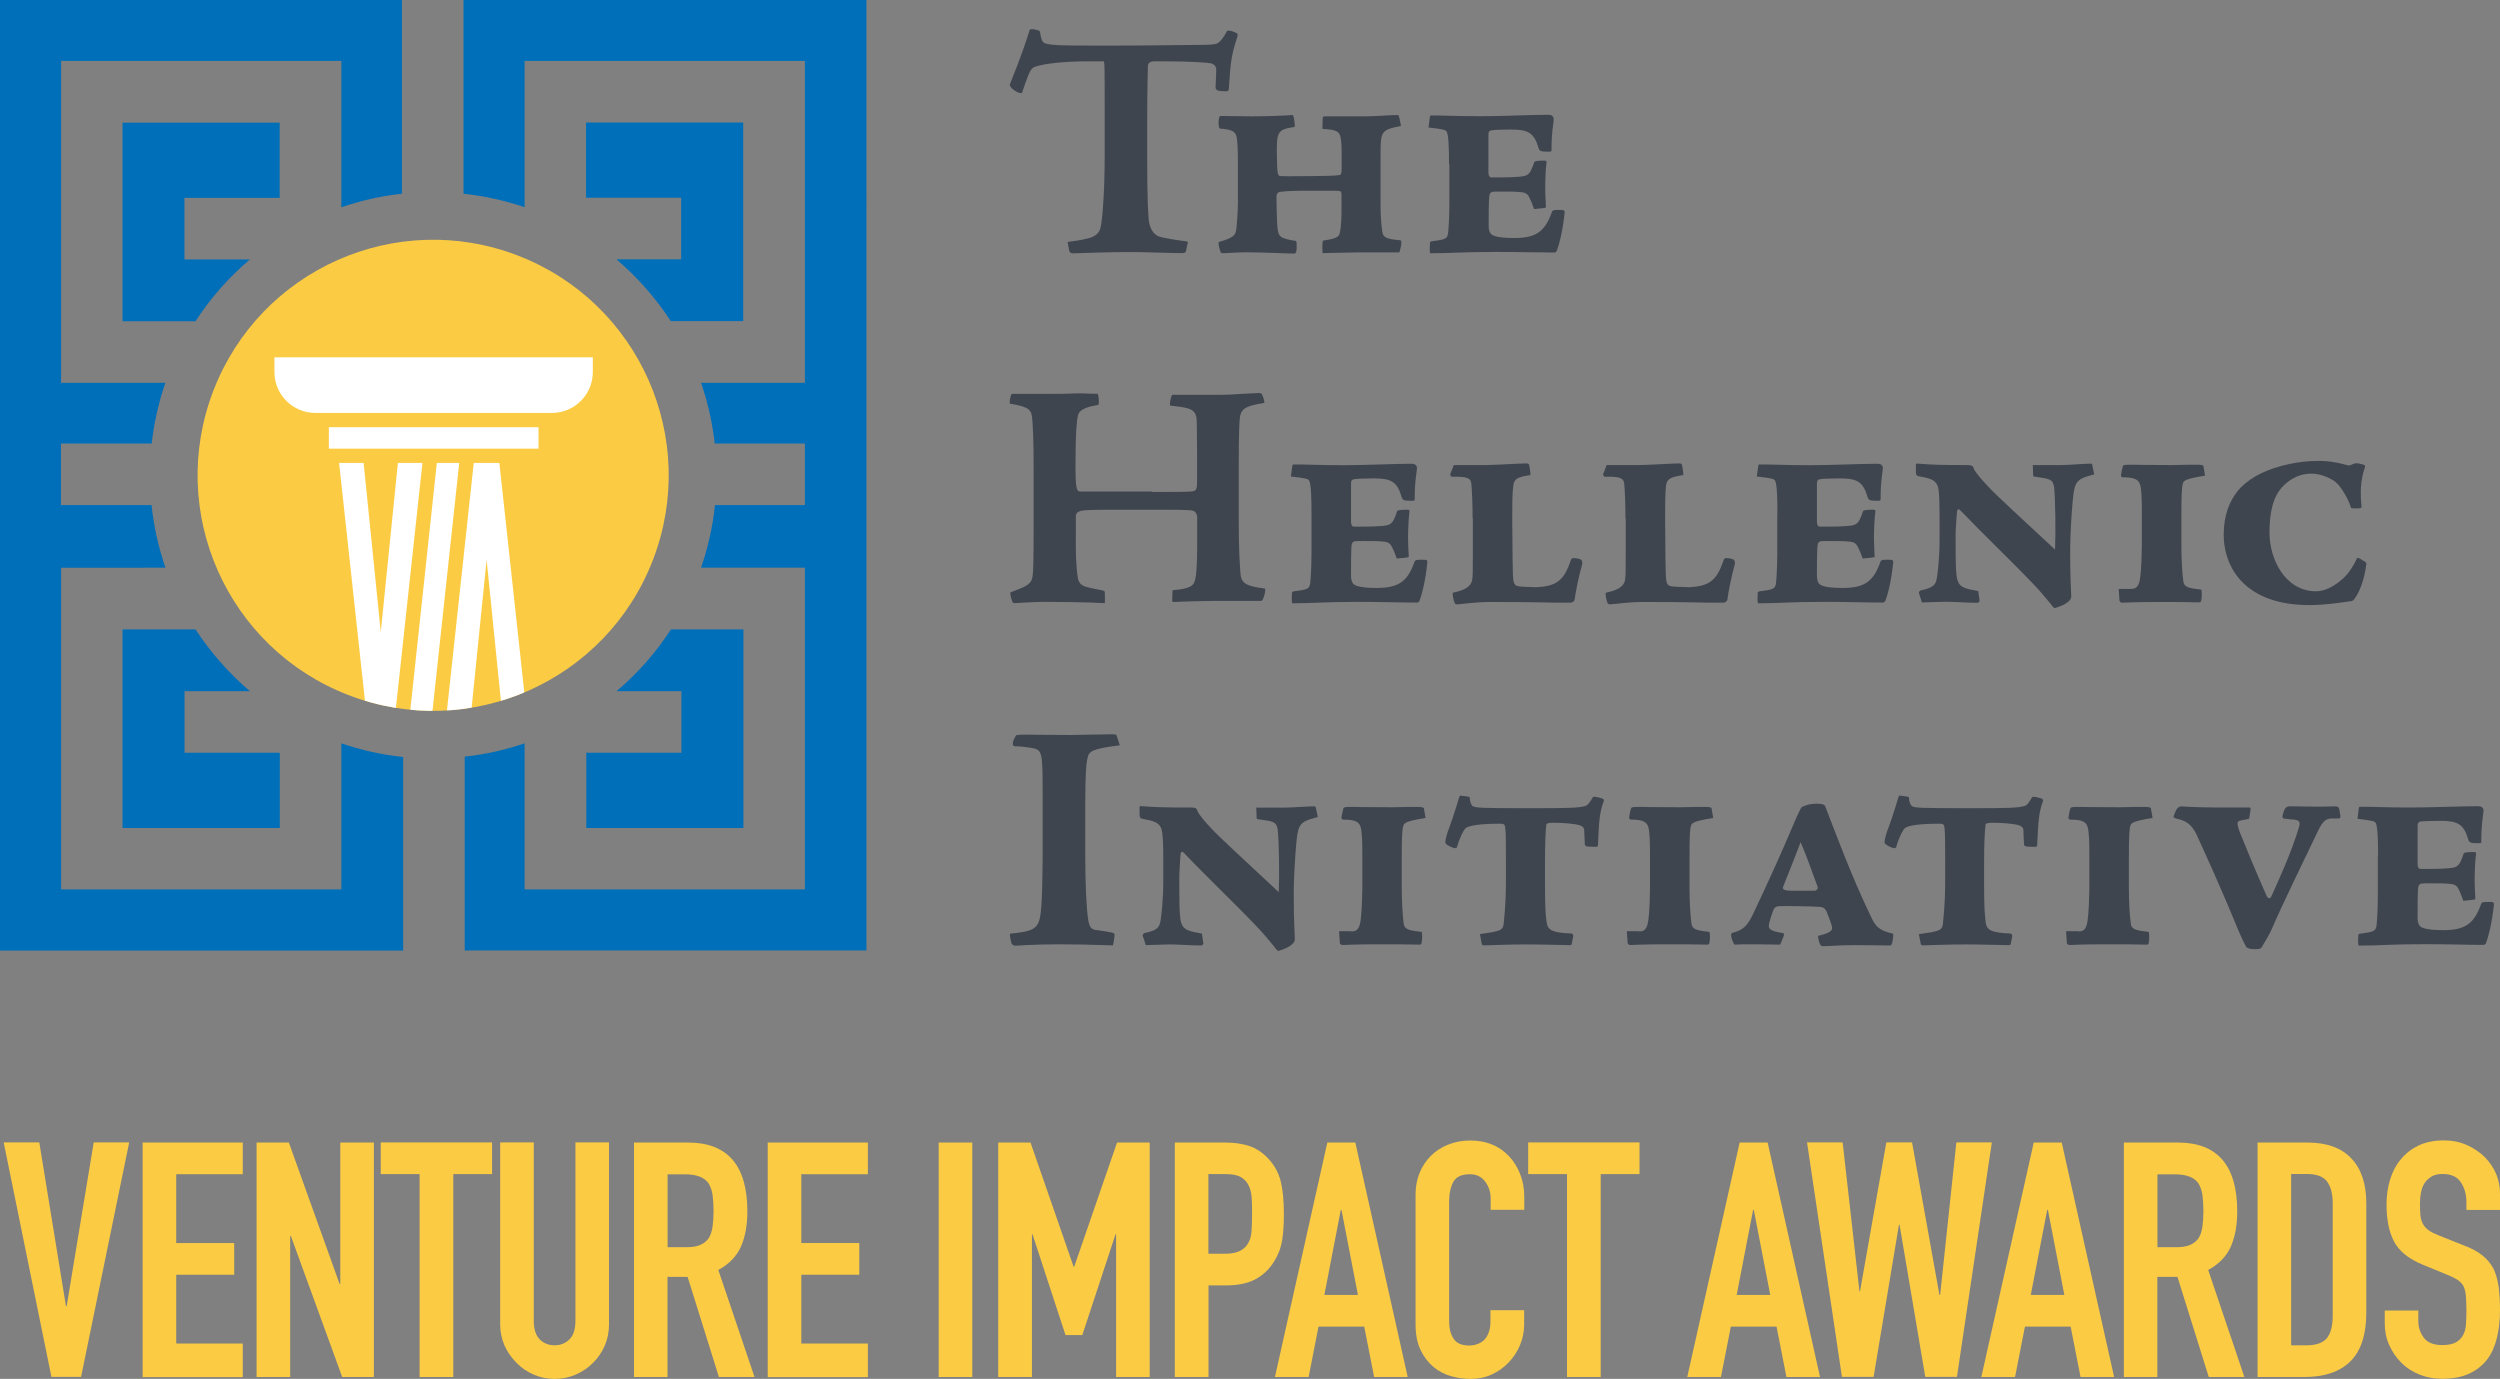 <?xml version="1.0" encoding="UTF-8"?><svg id="Layer_2" xmlns="http://www.w3.org/2000/svg" xmlns:xlink="http://www.w3.org/1999/xlink" viewBox="0 0 209.97 115.81"><rect x="0" y="0" width="209.97" height="115.81" fill="#808080" stroke="none"/><defs><clipPath id="clippath"><circle cx="36.38" cy="39.92" r="19.78" transform="translate(-13.96 59.49) rotate(-68.9)" fill="#fbcc43"/></clipPath></defs><g id="Layer_1-2"><g><g><g><path d="M94.03,62.6c-2.37,.29-2.57,.52-2.68,1.04-.12,.49-.2,1.18-.2,4.04v4.3c0,2.17,.09,4.31,.26,5.37,.09,.46,.23,.7,.58,.75,.2,.03,.84,.11,1.42,.23,.14,.03,.2,.09,.2,.17,0,.17-.08,.72-.14,.9-2.05-.06-3.23-.09-4.42-.09-2.25,0-3.67,.12-3.76,.12-.17,0-.32-.12-.35-.23-.03-.2-.15-.61-.12-.78,1.59-.17,2.2-.29,2.46-1.1,.14-.43,.26-1.36,.29-5.09v-5.48c0-3.79-.03-3.78-1.04-3.95-.4-.06-.87-.12-1.24-.12-.15,0-.23-.06-.23-.2,0-.09,.03-.29,.18-.55,.08-.14,.11-.2,.2-.2,.23-.03,.5-.03,.87-.03,.4,0,1.15,.03,3.64,.03,1.39-.03,3.12-.06,3.41-.06,.37,0,.4,.03,.43,.12l.26,.81Z" fill="#3f454f"/><path d="M101.08,79.2c0,.09-.11,.21-.17,.21-.9,0-1.91-.09-2.66-.09-.61,0-1.7,.06-2.02,.06l-.26-.81c0-.06,.06-.17,.14-.2,1.1-.23,1.27-.49,1.36-1.04,.08-.55,.23-1.71,.23-3.29v-1.99c0-2.08-.12-2.4-.23-2.6-.23-.4-.67-.52-1.47-.67-.18-.03-.29-.06-.29-.41v-.55c0-.11,.06-.15,.17-.11,1.27,.09,1.73,.11,4.19,.11,.32,0,.46,.09,.49,.26,.09,.29,.66,.96,1.18,1.5,.69,.75,2.72,2.6,5.66,5.35,.06-1.45,.03-4.16-.09-5.26-.11-.66-.37-.69-1.62-.86-.12,0-.15-.03-.15-.17l-.03-.81h2.34c.66,0,2.05-.11,2.49-.11,.08,0,.14,0,.17,.09l.17,.81c-1.71,.46-1.68,.55-1.88,3.12-.12,1.68-.14,2.77-.14,3.47,0,2.25,.09,3.29,.09,3.64,.06,.52-.95,.9-1.36,1.01-.11,.03-.23-.18-.46-.46-.41-.49-.75-.93-1.5-1.71-1.36-1.44-4.3-4.27-5.95-6.01-.15-.18-.29-.2-.32,.03-.03,.2-.06,.72-.11,1.76,0,1.65-.03,3.55,.17,4.07,.2,.61,.75,.69,1.73,.87l.11,.81Z" fill="#3f454f"/><path d="M113.47,78.22c.4,.03,.61-.11,.75-.61,.06-.26,.17-.93,.2-3.01v-2.72c0-1.27-.03-1.7-.09-2.17-.09-.7-.49-.87-1.5-.87-.09,0-.17-.09-.17-.14,0-.09,.12-.66,.17-.81,.06-.12,.2-.12,.81-.12,.29,0,.95,.03,3.32,.03,1.01-.03,1.76-.03,1.96-.03,.29,0,.63,0,.67,.12l.14,.81c-1.62,.26-1.76,.41-1.85,.61-.12,.29-.15,1.01-.15,2.77v2.49c0,1.07,.06,2.28,.17,3.06,.09,.43,.44,.52,1.5,.64,.06,.11,.06,.72,0,.9-.03,.15-.06,.17-.2,.17-1.01-.03-1.96-.03-3.38-.03-2.08,0-2.97,.06-3.06,.06-.12,0-.23-.09-.23-.17l-.06-.9c-.03-.09,.03-.09,.06-.09h.93Z" fill="#3f454f"/><path d="M124.31,78.45c1.68-.23,1.88-.32,1.97-.78,.03-.37,.2-1.59,.2-3.64v-1.67c0-1.33,0-2.49-.06-2.86-.03-.23-.09-.32-.4-.32-1.65,0-2.57,.14-2.89,.35-.17,.08-.6,.98-.75,1.59-.03,.12-.17,.14-.32,.09-.49-.18-.67-.35-.67-.46,0-.26,.15-.72,.2-.89,.32-.84,.58-1.65,.75-2.2,.14-.43,.23-.84,.29-.84l.29,.03c.29,.03,.52,.06,.52,.14,0,.34,.14,.66,.26,.72,.23,.14,.72,.17,4.79,.17,3.38,0,4.02-.03,4.6-.17,.29-.06,.46-.38,.69-.75,.03-.08,.23-.06,.75,.09,.17,.06,.2,.15,.17,.23-.35,.93-.41,1.68-.49,3.7,0,.08-.03,.14-.17,.14-.63,0-.89,0-.93-.17-.02-.29-.06-1.07-.06-1.24s-.11-.29-.32-.38c-.49-.17-1.65-.23-2.31-.23-.44,0-.55,.09-.55,.17-.06,.55-.11,1.42-.11,3.27v1.67c0,2.11,.05,2.63,.15,3.32,.11,.61,.52,.81,2.05,.87,.12,0,.2,.14,.17,.26l-.12,.61c0,.09-.06,.11-.23,.11-.43,0-2.25-.06-3.47-.06-1.59,0-3.53,.08-3.67,.08-.11,0-.17-.03-.2-.17l-.14-.78Z" fill="#3f454f"/><path d="M137.63,78.22c.41,.03,.61-.11,.75-.61,.06-.26,.18-.93,.2-3.01v-2.72c0-1.27-.03-1.7-.09-2.17-.09-.7-.49-.87-1.5-.87-.08,0-.17-.09-.17-.14,0-.09,.11-.66,.17-.81,.06-.12,.2-.12,.81-.12,.29,0,.95,.03,3.32,.03,1.01-.03,1.76-.03,1.96-.03,.29,0,.64,0,.67,.12l.14,.81c-1.62,.26-1.76,.41-1.85,.61-.12,.29-.14,1.01-.14,2.77v2.49c0,1.07,.06,2.28,.17,3.06,.09,.43,.44,.52,1.5,.64,.06,.11,.06,.72,0,.9-.03,.15-.06,.17-.2,.17-1.01-.03-1.97-.03-3.38-.03-2.08,0-2.97,.06-3.06,.06-.11,0-.23-.09-.23-.17l-.06-.9c-.03-.09,.03-.09,.06-.09h.93Z" fill="#3f454f"/><path d="M152.64,67.5c.44,0,.61,.09,.66,.23,.93,2.4,2.26,6.01,3.85,9.28,.37,.81,.72,1.16,1.79,1.39,.09,0,.09,.08,.03,.55-.06,.43-.15,.46-.26,.46-1.96-.03-2.34-.03-3.09-.03-1.07,0-1.94,.09-2.57,.09-.23,0-.38-.72-.35-.87,.95-.23,1.18-.41,1.18-.66,0-.23-.4-1.21-.49-1.42-.12-.26-.35-.35-.52-.35-.72-.06-3.09-.09-3.5-.06-.26,.03-.34,.17-.4,.26-.14,.35-.41,1.15-.41,1.38,0,.29,.18,.46,1.16,.61,.09,0,.12,.09,.12,.2,0-.09-.23,.66-.35,.78-1.44-.03-2.57-.03-3-.03-.32,0-.73,.03-.78,.03-.11,0-.32-.55-.32-.84,0-.06,.06-.14,.09-.14,.92-.26,1.27-.52,1.85-1.79,1.21-2.57,2.31-4.97,3.35-7.45,.14-.35,.4-.9,.46-1.01,.06-.15,.12-.26,.23-.35,.41-.17,.67-.26,1.25-.26h.03Zm-2.37,7.31h2.11c.2,0,.35-.17,.26-.38-.46-1.24-.9-2.51-1.41-3.7-.46,1.24-.89,2.26-1.48,3.78-.06,.18,.17,.29,.49,.29h.03Z" fill="#3f454f"/><path d="M161.21,78.45c1.68-.23,1.88-.32,1.96-.78,.03-.37,.2-1.59,.2-3.64v-1.67c0-1.33,0-2.49-.06-2.86-.03-.23-.09-.32-.4-.32-1.65,0-2.57,.14-2.89,.35-.17,.08-.61,.98-.75,1.59-.03,.12-.17,.14-.32,.09-.49-.18-.67-.35-.67-.46,0-.26,.14-.72,.2-.89,.32-.84,.58-1.65,.75-2.2,.14-.43,.23-.84,.29-.84l.29,.03c.29,.03,.52,.06,.52,.14,0,.34,.15,.66,.26,.72,.23,.14,.72,.17,4.8,.17,3.38,0,4.01-.03,4.59-.17,.29-.06,.46-.38,.69-.75,.03-.08,.23-.06,.75,.09,.17,.06,.2,.15,.17,.23-.35,.93-.4,1.68-.49,3.7,0,.08-.03,.14-.17,.14-.64,0-.9,0-.93-.17-.03-.29-.06-1.07-.06-1.24s-.12-.29-.32-.38c-.49-.17-1.65-.23-2.31-.23-.44,0-.55,.09-.55,.17-.06,.55-.12,1.42-.12,3.27v1.67c0,2.11,.06,2.63,.14,3.32,.11,.61,.52,.81,2.05,.87,.12,0,.2,.14,.17,.26l-.12,.61c0,.09-.06,.11-.23,.11-.43,0-2.25-.06-3.47-.06-1.59,0-3.52,.08-3.67,.08-.12,0-.18-.03-.2-.17l-.15-.78Z" fill="#3f454f"/><path d="M174.53,78.22c.41,.03,.61-.11,.75-.61,.06-.26,.17-.93,.2-3.01v-2.72c0-1.27-.03-1.7-.09-2.17-.09-.7-.49-.87-1.5-.87-.09,0-.17-.09-.17-.14,0-.09,.11-.66,.17-.81,.06-.12,.2-.12,.81-.12,.29,0,.96,.03,3.32,.03,1.01-.03,1.76-.03,1.96-.03,.29,0,.64,0,.67,.12l.14,.81c-1.62,.26-1.76,.41-1.85,.61-.11,.29-.14,1.01-.14,2.77v2.49c0,1.07,.06,2.28,.17,3.06,.08,.43,.43,.52,1.5,.64,.05,.11,.05,.72,0,.9-.03,.15-.06,.17-.2,.17-1.01-.03-1.97-.03-3.38-.03-2.08,0-2.98,.06-3.07,.06-.11,0-.23-.09-.23-.17l-.06-.9c-.03-.09,.03-.09,.06-.09h.92Z" fill="#3f454f"/><path d="M182.74,68.08c.15-.26,.29-.37,.55-.35,.63,.06,2.28,.09,2.83,.09h2.8c.11,0,.11,.06,.09,.26l-.11,.69-.69,.14c-.35,.06-.38,.23-.06,1.07,.52,1.3,1.36,3.32,2.19,5.2,.09,.23,.29,.38,.41,.14,.75-1.65,1.73-3.81,2.34-5.86,.14-.49,0-.61-.67-.64l-.52-.06c-.15,0-.23-.09-.2-.23,.18-.72,.29-.81,.72-.81,.2,0,1.67,.03,2.4,.03,.58,0,1.04-.03,1.27-.03s.29,.06,.35,.15c.03,.09,.06,.23,.12,.61,.03,.14,0,.26-.12,.26h-.58c-.78,0-.98,.66-1.53,1.79-.49,1.01-2.8,5.78-3.52,7.48-.15,.38-.52,.98-.78,1.42-.12,.23-.17,.29-.64,.29-.4,0-.6-.06-.72-.17-.06-.08-.4-.75-.75-1.59-1.65-4.02-2.95-6.79-3.38-7.74-.43-.98-.95-1.3-1.76-1.47-.23-.06-.26-.15-.2-.26l.17-.41Z" fill="#3f454f"/><path d="M199.73,71.89c0-1.27-.03-2.48-.2-2.77-.09-.15-.26-.2-1.53-.35l.11-.89c.03-.09,.03-.12,.09-.12h.66c.55,0,1.56,.06,3.56,.06s4.19-.11,5.66-.11c.23,0,.35,.03,.43,.14,.09,.12,.09,.14,.06,.43-.17,1.13-.17,1.88-.17,2.43,0,.09-.06,.11-.26,.11-.69,0-.75-.06-.84-.32-.37-1.27-.87-1.56-2.31-1.56-.69,0-1.51,.03-1.65,.05-.23,.03-.29,.15-.29,.38v3.15c0,.4,.14,.46,.23,.46h.58c1.13,0,1.39-.03,1.82-.06,.72-.06,.89-.17,1.24-1.24,.03-.09,.35-.12,.86-.12,.18,0,.18,.06,.18,.17-.06,.32-.12,1.45-.12,2.11,0,.81,.06,1.42,.06,1.68,0,.05-.7,.11-1.01,.14-.06-.2-.29-.78-.37-.92-.09-.2-.2-.43-.64-.49-.55-.06-.84-.06-1.71-.06-.81,0-.87,0-.98,.12-.12,.11-.14,.4-.14,2.74,0,.26,.03,.49,.14,.66,.11,.17,.43,.41,2.02,.41,1.85,0,2.6-.55,3.18-2.22,.03-.09,.14-.15,.43-.15,.38,0,.49,0,.55,.03,.06,.03,.09,.06,.09,.2-.17,1.62-.47,2.72-.67,3.24-.06,.11-.14,.14-.2,.14-1.36,0-2.92-.06-4.94-.06-2.89,0-3.72,.12-5.55,.12-.09-.12-.03-.75-.03-.89,0-.03,.06-.12,.17-.12,1.18-.14,1.3-.23,1.36-.69,.03-.23,.11-1.21,.11-2.6v-3.24Z" fill="#3f454f"/></g><g><path d="M89.69,20.32c.46-.06,1.2-.17,1.66-.29,.57-.14,1.03-.4,1.12-1.09,.06-.29,.31-2.29,.31-5.88v-2.9c0-4.88,0-5.01-.11-5.01h-1.29c-2.44,0-4.28,.29-4.62,.55-.26,.17-.46,.72-.92,2.09,0,.06-.2,.03-.35-.03-.31-.15-.6-.35-.69-.63,.32-.86,.95-2.27,1.69-4.65,.14-.06,.35-.03,.57,.03,.23,.06,.26,.06,.29,.2,.11,.66,.2,.83,.4,.92,.23,.09,.63,.14,1.26,.17,.77,.03,1.55,.03,4.47,.03,3.1,0,5.88-.06,7.43-.06,.63,0,1.03-.03,1.29-.11,.23-.08,.6-.55,.78-.92,.05-.14,.11-.17,.2-.17,.23,0,.4,.08,.66,.2,.12,.06,.14,.15,.06,.4-.52,1.55-.55,2.21-.69,4.27,0,.17-.06,.23-.32,.23s-.46-.03-.6-.06c-.11-.03-.2-.17-.2-.26,0-.12,.06-1.15,.06-1.46,0-.29-.11-.46-.43-.57-.23-.06-1.84-.17-3.73-.17h-1.01c-.34,0-.57,.12-.57,.4,0,.55-.06,1.43-.06,4.87v2.9c0,3.62,.09,4.99,.17,5.42,.11,.46,.32,.89,.74,1.09,.4,.17,1.64,.34,2.3,.43,.2,0,.23,.06,.17,.26l-.12,.57c-.03,.11-.06,.17-.43,.17-.94,0-2.87-.09-4.27-.09-2.07,0-4.56,.11-4.79,.11-.2,0-.29-.09-.32-.23l-.14-.75Z" fill="#3f454f"/><path d="M111.06,20.9c0-.52,.03-.69,.06-.69,.97-.14,1.26-.29,1.35-.49,.09-.14,.2-.92,.2-1.92v-1.43c0-.32-.06-.35-.55-.35h-2.67c-1.12,0-1.75,.06-2.01,.11-.17,.06-.23,.17-.23,.46,0,.6,.03,1.69,.06,2.27,.08,1.03,.14,1.15,1.58,1.38,.06,0,.08,.52,.03,.86-.03,.11-.09,.2-.17,.2-.52,0-2.64-.11-4.16-.11-1.09,.03-1.49,.08-1.81,.08-.06,0-.14,0-.2-.06-.09-.11-.26-.83-.17-.89,1.23-.34,1.41-.58,1.46-1.06,.03-.2,.14-1.32,.14-2.32v-3.13c0-1.12-.03-1.75-.09-2.21-.09-.49-.26-.72-1.43-.8-.03-.03-.11-.14-.11-.49,.03-.52,.09-.57,.2-.57,.86,0,1.55,.03,2.64,.03,1.41,0,2.73-.06,3.39-.11,.11,0,.2,.92,.17,1-1.46,.23-1.55,.32-1.49,2.69,0,1.29,.11,1.44,.29,1.44,.92,.03,1.78,0,2.53,0,1.01,0,2.15-.03,2.44-.09,.12,0,.17-.17,.17-.54,0-.83,.03-1.9-.06-2.47-.09-.75-.52-.8-1.55-.86,0-.17,0-.71,.03-1,.08-.06,.11-.06,.17-.06h3.56c.6,0,1.92-.11,2.58-.11,.09,0,.14,.32,.26,.92-1.72,.35-1.72,.4-1.72,2.61v3.82c0,1.23,.06,1.81,.14,2.41,.06,.46,.23,.66,1.46,.75,.12,0,.15,.09,.15,.17,0,.37-.15,.74-.17,.86h-3.53c-2.12,.03-2.61,.06-2.84,.06-.06,0-.09,0-.09-.06v-.29Z" fill="#3f454f"/><path d="M121.7,13.81c0-1.26-.03-2.47-.2-2.76-.09-.14-.26-.2-1.52-.34l.11-.89c.03-.09,.03-.12,.09-.12h.66c.55,0,1.55,.06,3.53,.06s4.16-.12,5.62-.12c.23,0,.35,.03,.43,.15,.08,.12,.08,.14,.06,.43-.17,1.12-.17,1.86-.17,2.41,0,.09-.06,.11-.26,.11-.69,0-.75-.06-.83-.31-.37-1.26-.86-1.55-2.29-1.55-.69,0-1.49,.03-1.63,.06-.23,.03-.29,.14-.29,.38v3.12c0,.4,.15,.46,.23,.46h.58c1.12,0,1.38-.03,1.8-.06,.72-.06,.89-.17,1.24-1.23,.03-.09,.34-.12,.86-.12,.17,0,.17,.06,.17,.17-.06,.31-.11,1.44-.11,2.09,0,.81,.06,1.41,.06,1.67,0,.06-.69,.11-1,.14-.06-.2-.28-.77-.37-.92-.09-.2-.2-.43-.63-.49-.54-.06-.83-.06-1.69-.06-.8,0-.86,0-.97,.12-.12,.12-.15,.4-.15,2.72,0,.26,.03,.49,.15,.66,.11,.17,.43,.4,2.01,.4,1.83,0,2.58-.55,3.16-2.21,.03-.09,.14-.15,.43-.15,.37,0,.49,0,.54,.03,.06,.03,.09,.06,.09,.2-.17,1.61-.46,2.7-.66,3.21-.06,.11-.14,.14-.2,.14-1.35,0-2.9-.05-4.91-.05-2.87,0-3.7,.11-5.51,.11-.09-.11-.03-.75-.03-.89,0-.03,.06-.12,.17-.12,1.17-.14,1.29-.23,1.35-.69,.03-.23,.11-1.21,.11-2.58v-3.21Z" fill="#3f454f"/></g><g><path d="M96.78,41.32c1.47,0,3.11,0,3.42-.06,.28-.06,.34-.2,.34-.87v-2.43c0-1.27-.03-2.14-.03-2.62-.03-.99-.57-1.1-2.21-1.27-.12-.06,.06-.88,.17-.91h4.1c.4,0,1.07-.03,1.7-.08,.62-.03,1.16-.06,1.24-.06,.34-.03,.42,0,.48,.09,.14,.34,.2,.51,.2,.73-1.58,.26-1.98,.45-2.07,1.36-.03,.42-.08,1.31-.08,3.72v4.97c0,2.29,.08,3.34,.14,4.24,.06,.76,.31,1.1,2.07,1.3,.08,.14-.14,1.02-.31,1.04h-4.07c-2.38,.03-2.83,.09-3.25,.09-.14,0-.17,0-.17-.09l.03-.9c1.41-.11,1.73-.37,1.84-.71,.14-.37,.23-1.13,.23-3.28v-2.18c-.03-.17-.06-.28-.2-.42-.11-.11-.23-.17-2.69-.17h-3.65c-2.32,0-2.88,.03-3.2,.09-.43,.11-.45,.34-.45,.45,0,2.07-.03,3.19,.06,4.26,.09,.94,.11,1.13,.28,1.36,.23,.31,.65,.37,1.92,.62,.09,.03,.17,.08,.17,.14,0,.25,.03,.79,0,.93-1.56-.09-3.82-.11-5.18-.11-1.56,.03-2.12,.11-2.38,.11-.08,0-.14-.03-.2-.09-.08-.25-.2-.62-.17-.82,1.39-.51,1.78-.68,1.87-1.39,.06-.4,.08-1.5,.08-4.04v-4.98c0-2.63-.06-3.37-.11-4.11-.06-.79-.2-1.05-1.89-1.33-.03-.2,.03-.48,.11-.74,.03-.08,.06-.08,.26-.08h2.82c.86,0,1.56,0,2.26-.04,.68-.03,1.34,.05,1.93,.03,.09,.14,.14,.79,.06,.93-.74,.14-1.61,.31-1.72,.93-.11,.51-.2,1.49-.2,4.09,0,2.12,.09,2.26,.45,2.26h6Z" fill="#3f454f"/><path d="M110.15,43.13c0-1.27-.03-2.48-.2-2.77-.09-.14-.26-.2-1.53-.34l.12-.89c.03-.09,.03-.12,.09-.12h.66c.55,0,1.56,.06,3.55,.06s4.19-.12,5.66-.12c.23,0,.35,.03,.43,.14,.09,.12,.09,.14,.06,.43-.17,1.12-.17,1.88-.17,2.43,0,.09-.06,.11-.26,.11-.69,0-.75-.06-.84-.32-.37-1.27-.86-1.56-2.31-1.56-.69,0-1.5,.03-1.65,.06-.23,.03-.29,.14-.29,.38v3.15c0,.4,.14,.46,.23,.46h.58c1.12,0,1.39-.03,1.82-.06,.72-.06,.9-.17,1.24-1.24,.03-.09,.35-.12,.87-.12,.17,0,.17,.06,.17,.17-.06,.32-.12,1.45-.12,2.11,0,.81,.06,1.41,.06,1.68,0,.06-.69,.11-1.01,.14-.06-.2-.29-.78-.38-.92-.09-.2-.2-.43-.64-.49-.55-.06-.84-.06-1.7-.06-.81,0-.87,0-.98,.12-.12,.12-.14,.4-.14,2.74,0,.26,.03,.49,.14,.67,.11,.17,.43,.41,2.02,.41,1.85,0,2.6-.55,3.18-2.22,.03-.09,.14-.15,.43-.15,.37,0,.49,0,.55,.03,.06,.03,.09,.06,.09,.2-.17,1.62-.46,2.71-.66,3.23-.06,.11-.14,.14-.2,.14-1.36,0-2.92-.06-4.94-.06-2.89,0-3.72,.12-5.54,.12-.09-.12-.03-.75-.03-.89,0-.03,.06-.12,.18-.12,1.18-.14,1.29-.23,1.35-.69,.03-.23,.11-1.21,.11-2.6v-3.24Z" fill="#3f454f"/><path d="M123.68,43.54c0-1.27-.06-2.54-.11-2.95-.06-.4-.26-.58-1.62-.55-.09,0-.17-.12-.14-.23l.29-.75h2.68c.64,0,2.94-.14,3.38-.14,.12,0,.2,0,.26,.09,.03,.06,.15,.81,.12,.89-1.16,.17-1.36,.35-1.44,.87-.09,.69-.09,1.64-.09,2.8l.03,3.41c.03,1.76,.03,2.02,.29,2.19,.2,.15,1.19,.11,1.71,.15,1.62-.09,2.31-.49,2.89-2.28,.03-.09,.12-.17,.2-.17,.35,0,.66,.11,.7,.17,.03,.03,.08,.23,.06,.32-.35,1.3-.52,2.19-.64,3-.03,.15-.12,.2-.32,.26h-1.13c-.75,0-1.62-.06-5.63-.06-1.24,0-2.25,.17-2.8,.2-.09,0-.17-.03-.23-.2-.06-.2-.17-.61-.12-.78,.98-.2,1.5-.5,1.62-1.04,.06-.37,.06-.72,.06-2.11v-3.09Z" fill="#3f454f"/><path d="M136.52,43.54c0-1.27-.06-2.54-.11-2.95-.06-.4-.26-.58-1.62-.55-.09,0-.17-.12-.14-.23l.29-.75h2.68c.64,0,2.95-.14,3.38-.14,.11,0,.2,0,.26,.09,.03,.06,.14,.81,.12,.89-1.16,.17-1.36,.35-1.45,.87-.08,.69-.08,1.64-.08,2.8l.03,3.41c.03,1.76,.03,2.02,.29,2.19,.2,.15,1.18,.11,1.7,.15,1.62-.09,2.31-.49,2.89-2.28,.03-.09,.12-.17,.2-.17,.35,0,.66,.11,.69,.17,.03,.03,.09,.23,.06,.32-.34,1.3-.52,2.19-.63,3-.03,.15-.12,.2-.32,.26h-1.12c-.75,0-1.62-.06-5.63-.06-1.24,0-2.25,.17-2.8,.2-.09,0-.18-.03-.23-.2-.06-.2-.17-.61-.11-.78,.98-.2,1.5-.5,1.61-1.04,.06-.37,.06-.72,.06-2.11v-3.09Z" fill="#3f454f"/><path d="M149.28,43.13c0-1.27-.03-2.48-.2-2.77-.09-.14-.26-.2-1.53-.34l.12-.89c.03-.09,.03-.12,.09-.12h.66c.55,0,1.56,.06,3.55,.06s4.19-.12,5.66-.12c.23,0,.35,.03,.43,.14,.09,.12,.09,.14,.06,.43-.17,1.12-.17,1.88-.17,2.43,0,.09-.06,.11-.26,.11-.69,0-.75-.06-.84-.32-.37-1.27-.86-1.56-2.31-1.56-.69,0-1.5,.03-1.65,.06-.23,.03-.29,.14-.29,.38v3.15c0,.4,.14,.46,.23,.46h.58c1.13,0,1.39-.03,1.82-.06,.72-.06,.89-.17,1.24-1.24,.03-.09,.35-.12,.87-.12,.17,0,.17,.06,.17,.17-.06,.32-.12,1.45-.12,2.11,0,.81,.06,1.41,.06,1.68,0,.06-.69,.11-1.01,.14-.06-.2-.29-.78-.38-.92-.09-.2-.2-.43-.64-.49-.55-.06-.84-.06-1.7-.06-.81,0-.87,0-.98,.12-.11,.12-.14,.4-.14,2.74,0,.26,.03,.49,.14,.67,.12,.17,.43,.41,2.02,.41,1.85,0,2.6-.55,3.18-2.22,.03-.09,.14-.15,.43-.15,.37,0,.49,0,.55,.03,.06,.03,.09,.06,.09,.2-.17,1.62-.46,2.71-.67,3.23-.06,.11-.14,.14-.2,.14-1.36,0-2.92-.06-4.94-.06-2.89,0-3.72,.12-5.54,.12-.09-.12-.03-.75-.03-.89,0-.03,.06-.12,.17-.12,1.18-.14,1.3-.23,1.36-.69,.03-.23,.11-1.21,.11-2.6v-3.24Z" fill="#3f454f"/><path d="M166.27,50.43c0,.09-.11,.2-.17,.2-.9,0-1.91-.09-2.66-.09-.61,0-1.7,.06-2.02,.06l-.26-.81c0-.06,.06-.17,.15-.2,1.1-.23,1.27-.49,1.36-1.04,.09-.55,.23-1.7,.23-3.29v-1.99c0-2.08-.11-2.4-.23-2.6-.23-.4-.66-.52-1.47-.66-.17-.03-.29-.06-.29-.4v-.55c0-.12,.06-.14,.17-.12,1.27,.09,1.73,.12,4.19,.12,.32,0,.46,.09,.49,.26,.09,.29,.66,.95,1.18,1.5,.69,.75,2.71,2.6,5.66,5.34,.06-1.45,.03-4.16-.08-5.26-.11-.66-.38-.69-1.61-.86-.12,0-.15-.03-.15-.17l-.03-.81h2.34c.66,0,2.05-.12,2.48-.12,.09,0,.15,0,.17,.09l.17,.81c-1.7,.46-1.67,.55-1.88,3.12-.12,1.67-.14,2.77-.14,3.46,0,2.25,.09,3.29,.09,3.64,.06,.52-.95,.89-1.36,1.01-.11,.03-.23-.17-.46-.46-.41-.49-.75-.92-1.5-1.7-1.36-1.44-4.3-4.27-5.95-6-.14-.17-.29-.2-.32,.03-.03,.2-.06,.72-.12,1.76,0,1.65-.03,3.55,.17,4.07,.2,.61,.75,.69,1.73,.87l.11,.81Z" fill="#3f454f"/><path d="M178.94,49.45c.4,.03,.61-.12,.75-.61,.06-.26,.17-.92,.2-3v-2.71c0-1.27-.03-1.7-.09-2.17-.09-.69-.49-.87-1.5-.87-.09,0-.17-.08-.17-.14,0-.09,.12-.67,.17-.81,.06-.11,.2-.11,.81-.11,.29,0,.95,.03,3.32,.03,1.01-.03,1.76-.03,1.97-.03,.29,0,.63,0,.66,.11l.14,.81c-1.62,.26-1.76,.4-1.85,.61-.11,.29-.14,1.01-.14,2.77v2.49c0,1.07,.06,2.28,.17,3.06,.09,.43,.43,.52,1.5,.64,.06,.11,.06,.72,0,.89-.03,.15-.06,.18-.2,.18-1.01-.03-1.96-.03-3.38-.03-2.08,0-2.97,.06-3.06,.06-.12,0-.23-.09-.23-.17l-.06-.9c-.03-.09,.03-.09,.06-.09h.93Z" fill="#3f454f"/><path d="M186.77,44.83c0-1.47,.43-2.8,1.41-3.87,.95-.95,2.25-1.59,4.1-1.99,.81-.17,1.56-.26,2.45-.26,1.18,0,2.05,.26,2.45,.37,.12,.03,.2,0,.35-.06,.09-.06,.26-.09,.35-.12,.09,0,.32,.03,.66,.14,.09,.03,.12,.11,.09,.2-.4,1.1-.4,2.25-.29,3.29,0,.11,0,.17-.37,.17-.09,0-.43,.03-.52-.06-.2-.72-.83-1.76-1.24-2.11-.43-.38-1.33-.75-2.05-.75-.92,0-1.7,.34-2.4,1.04-.84,.84-1.15,2.17-1.15,3.93,0,2.19,1.3,4.91,3.92,4.91,.67,0,1.44-.35,2.22-1.04,.55-.49,.95-1.16,1.21-1.73,.03-.06,.09-.09,.52,.2,.26,.12,.29,.2,.26,.32-.2,1.56-.69,2.46-.95,2.83-.14,.23-.29,.26-.4,.26-.67,.09-2.05,.32-3.44,.32-5.22,0-7.19-2.97-7.19-5.98v-.03Z" fill="#3f454f"/></g></g><g><path d="M10.85,95.95l-4.04,19.69h-2.49L.31,95.95H3.3l2.24,13.75h.06l2.27-13.75h2.99Z" fill="#fbcc43"/><path d="M11.98,115.65v-19.69h8.41v2.66h-5.59v5.78h4.87v2.66h-4.87v5.78h5.59v2.82H11.98Z" fill="#fbcc43"/><path d="M21.55,115.65v-19.69h2.71l4.26,11.87h.06v-11.87h2.82v19.69h-2.66l-4.31-11.84h-.06v11.84h-2.82Z" fill="#fbcc43"/><path d="M35.24,115.65v-17.04h-3.26v-2.66h9.35v2.66h-3.26v17.04h-2.82Z" fill="#fbcc43"/><path d="M51.15,95.95v15.27c0,.65-.12,1.24-.35,1.78s-.56,1.03-.98,1.45-.91,.76-1.47,1c-.55,.24-1.14,.36-1.77,.36s-1.21-.12-1.76-.36-1.03-.57-1.45-1-.76-.91-1-1.45c-.24-.54-.36-1.14-.36-1.78v-15.27h2.82v14.99c0,.7,.17,1.22,.5,1.55,.33,.33,.75,.5,1.25,.5s.91-.17,1.25-.5c.33-.33,.5-.85,.5-1.55v-14.99h2.82Z" fill="#fbcc43"/><path d="M53.25,115.65v-19.69h4.54c3.32,0,4.98,1.93,4.98,5.78,0,1.16-.18,2.15-.54,2.96-.36,.81-.99,1.47-1.9,1.96l3.04,8.99h-2.99l-2.63-8.41h-1.69v8.41h-2.82Zm2.82-17.04v6.14h1.6c.5,0,.89-.07,1.19-.21s.53-.34,.69-.59c.15-.26,.25-.58,.3-.95s.08-.82,.08-1.31-.03-.94-.08-1.31-.17-.71-.33-.98c-.35-.52-1.01-.77-1.99-.77h-1.47Z" fill="#fbcc43"/><path d="M64.48,115.65v-19.69h8.41v2.66h-5.59v5.78h4.87v2.66h-4.87v5.78h5.59v2.82h-8.41Z" fill="#fbcc43"/><path d="M78.84,115.65v-19.69h2.82v19.69h-2.82Z" fill="#fbcc43"/><path d="M83.84,115.65v-19.69h2.71l3.62,10.43h.05l3.6-10.43h2.74v19.69h-2.82v-11.98h-.05l-2.79,8.46h-1.41l-2.77-8.46h-.05v11.98h-2.82Z" fill="#fbcc43"/><path d="M98.67,115.65v-19.69h4.23c.77,0,1.46,.1,2.05,.3s1.12,.56,1.6,1.08c.48,.52,.81,1.12,1,1.81,.18,.69,.28,1.63,.28,2.81,0,.88-.05,1.63-.15,2.24s-.32,1.18-.65,1.71c-.39,.65-.9,1.15-1.55,1.51-.65,.36-1.49,.54-2.54,.54h-1.44v7.69h-2.82Zm2.82-17.04v6.69h1.35c.57,0,1.01-.08,1.33-.25s.54-.4,.69-.69c.15-.28,.24-.62,.26-1.02s.04-.86,.04-1.36c0-.46,0-.9-.03-1.31-.02-.42-.1-.78-.25-1.09s-.37-.55-.66-.72c-.3-.17-.72-.25-1.27-.25h-1.47Z" fill="#fbcc43"/><path d="M107.08,115.65l4.4-19.69h2.35l4.4,19.69h-2.82l-.83-4.23h-3.84l-.83,4.23h-2.82Zm6.97-6.89l-1.38-7.14h-.06l-1.38,7.14h2.82Z" fill="#fbcc43"/><path d="M128.01,110.03v1.22c0,.61-.12,1.18-.35,1.73s-.55,1.03-.95,1.45-.88,.76-1.42,1.01c-.54,.25-1.13,.37-1.76,.37-.54,0-1.08-.07-1.63-.22-.55-.15-1.05-.41-1.49-.77-.44-.37-.81-.84-1.09-1.42-.29-.58-.43-1.32-.43-2.23v-10.84c0-.65,.11-1.25,.33-1.8,.22-.55,.54-1.03,.94-1.44,.41-.41,.89-.72,1.45-.95,.56-.23,1.18-.35,1.87-.35,1.33,0,2.41,.43,3.24,1.3,.41,.42,.72,.93,.95,1.51,.23,.58,.35,1.21,.35,1.9v1.11h-2.82v-.94c0-.55-.16-1.03-.47-1.44s-.74-.61-1.27-.61c-.7,0-1.17,.22-1.4,.65-.23,.43-.35,.98-.35,1.65v10.07c0,.57,.12,1.05,.37,1.44,.25,.39,.7,.58,1.34,.58,.18,0,.38-.03,.59-.1,.21-.06,.41-.17,.59-.32,.17-.15,.3-.35,.41-.61,.11-.26,.17-.58,.17-.97v-.97h2.82Z" fill="#fbcc43"/><path d="M131.61,115.65v-17.04h-3.26v-2.66h9.35v2.66h-3.26v17.04h-2.82Z" fill="#fbcc43"/><path d="M141.71,115.65l4.4-19.69h2.35l4.4,19.69h-2.82l-.83-4.23h-3.84l-.83,4.23h-2.82Zm6.97-6.89l-1.38-7.14h-.06l-1.38,7.14h2.82Z" fill="#fbcc43"/><path d="M167.29,95.95l-2.93,19.69h-2.66l-2.16-12.78h-.05l-2.13,12.78h-2.66l-2.93-19.69h2.99l1.41,12.5h.05l2.21-12.5h2.16l2.3,12.81h.06l1.36-12.81h2.99Z" fill="#fbcc43"/><path d="M166.41,115.65l4.4-19.69h2.35l4.4,19.69h-2.82l-.83-4.23h-3.84l-.83,4.23h-2.82Zm6.97-6.89l-1.38-7.14h-.06l-1.38,7.14h2.82Z" fill="#fbcc43"/><path d="M178.38,115.65v-19.69h4.54c3.32,0,4.98,1.93,4.98,5.78,0,1.16-.18,2.15-.54,2.96-.36,.81-.99,1.47-1.9,1.96l3.04,8.99h-2.99l-2.63-8.41h-1.69v8.41h-2.82Zm2.82-17.04v6.14h1.6c.5,0,.89-.07,1.19-.21s.53-.34,.69-.59c.15-.26,.25-.58,.3-.95s.08-.82,.08-1.31-.03-.94-.08-1.31-.17-.71-.33-.98c-.35-.52-1.01-.77-1.99-.77h-1.47Z" fill="#fbcc43"/><path d="M189.61,115.65v-19.69h4.18c1.62,0,2.85,.44,3.69,1.33,.84,.88,1.26,2.14,1.26,3.76v9.21c0,1.84-.45,3.2-1.34,4.08-.89,.88-2.18,1.31-3.86,1.31h-3.93Zm2.82-17.04v14.38h1.3c.79,0,1.36-.2,1.69-.59,.33-.4,.5-1.02,.5-1.87v-9.49c0-.77-.16-1.37-.47-1.8-.31-.42-.88-.64-1.71-.64h-1.3Z" fill="#fbcc43"/><path d="M209.97,101.62h-2.82v-.64c0-.64-.15-1.2-.46-1.67-.3-.47-.82-.71-1.54-.71-.39,0-.7,.07-.94,.22-.24,.15-.43,.33-.58,.55-.15,.24-.25,.51-.3,.82-.06,.3-.08,.62-.08,.95,0,.39,.01,.71,.04,.97,.03,.26,.1,.49,.21,.69,.11,.2,.27,.38,.48,.53s.5,.29,.87,.44l2.16,.86c.63,.24,1.13,.52,1.52,.84,.39,.32,.69,.7,.91,1.12,.2,.44,.34,.95,.42,1.51,.07,.56,.11,1.2,.11,1.92,0,.83-.08,1.6-.25,2.31-.17,.71-.43,1.31-.8,1.81-.39,.52-.89,.92-1.52,1.22s-1.39,.44-2.3,.44c-.68,0-1.32-.12-1.91-.36s-1.1-.57-1.52-1c-.42-.42-.76-.92-1.01-1.48-.25-.56-.37-1.18-.37-1.84v-1.05h2.82v.88c0,.52,.15,.98,.46,1.4,.3,.41,.82,.62,1.54,.62,.48,0,.85-.07,1.12-.21,.27-.14,.47-.34,.62-.59,.15-.26,.24-.57,.26-.93,.03-.36,.04-.76,.04-1.2,0-.52-.02-.94-.05-1.27-.04-.33-.11-.6-.22-.8-.13-.2-.3-.37-.51-.5-.21-.13-.49-.27-.84-.41l-2.02-.83c-1.22-.5-2.03-1.16-2.45-1.98s-.62-1.85-.62-3.08c0-.74,.1-1.44,.3-2.1s.51-1.24,.91-1.71c.39-.48,.88-.86,1.48-1.15,.6-.29,1.31-.43,2.14-.43,.7,0,1.34,.13,1.92,.39,.58,.26,1.08,.6,1.51,1.02,.85,.88,1.27,1.9,1.27,3.04v1.38Z" fill="#fbcc43"/></g><g><path d="M62.43,52.86h-6.08c-1.26,1.95-2.8,3.7-4.57,5.19h5.45v5.17h-7.99v6.32h13.2v-16.68Z" fill="#006fb9"/><path d="M51.77,21.78c1.76,1.5,3.3,3.25,4.57,5.19h6.08V10.29h-13.2v6.32h7.99v5.17h-5.45Z" fill="#006fb9"/><path d="M38.93,0V16.27c1.77,.19,3.49,.58,5.13,1.13V5.12h23.54v27.03h-8.72c.56,1.63,.95,3.33,1.15,5.1h7.57v5.17h-7.55c-.19,1.82-.59,3.58-1.17,5.26h8.72v27.02h-23.54v-12.27c-1.61,.55-3.29,.93-5.03,1.12v16.28h33.74V0H38.93Z" fill="#006fb9"/></g><g><circle cx="36.38" cy="39.92" r="19.78" transform="translate(-13.96 59.49) rotate(-68.9)" fill="#fbcc43"/><g clip-path="url(#clippath)"><polygon points="33.42 38.88 31.98 53.09 30.54 38.88 28.48 38.88 30.91 61.23 33.06 61.23 35.48 38.88 33.42 38.88" fill="#fff"/><polygon points="36.69 38.88 34.29 61.23 36.16 61.23 38.57 38.88 36.69 38.88" fill="#fff"/><polygon points="41.94 38.88 39.79 38.88 37.37 61.23 39.43 61.23 40.87 47.02 42.31 61.23 44.37 61.23 41.94 38.88" fill="#fff"/><path d="M37.52,18.97h1.24v26.74h-1.24c-1.89,0-3.43-1.54-3.43-3.43V22.4c0-1.89,1.54-3.43,3.43-3.43Z" transform="translate(4.08 68.77) rotate(-90)" fill="#fff"/><path d="M27.62,37.68v-1.8s17.61,0,17.61,0v1.8s-17.61,0-17.61,0Z" fill="#fff"/></g></g><g><path d="M10.29,26.98h6.13c1.26-1.95,2.81-3.7,4.57-5.19h-5.5v-5.17h8v-6.32H10.29V26.98Z" fill="#006fb9"/><path d="M20.99,58.05c-1.76-1.5-3.3-3.25-4.57-5.19h-6.13v16.68h13.21v-6.32H15.5v-5.17h5.49Z" fill="#006fb9"/><path d="M28.67,62.42v12.28H5.13v-27.02H13.9c-.58-1.68-.98-3.44-1.17-5.26H5.12v-5.17h7.62c.2-1.77,.59-3.47,1.15-5.1H5.13V5.12H28.67v12.29c1.62-.56,3.33-.95,5.09-1.14V0H0V79.84H33.86v-16.26c-1.8-.19-3.54-.58-5.19-1.15Z" fill="#006fb9"/></g></g></g></svg>